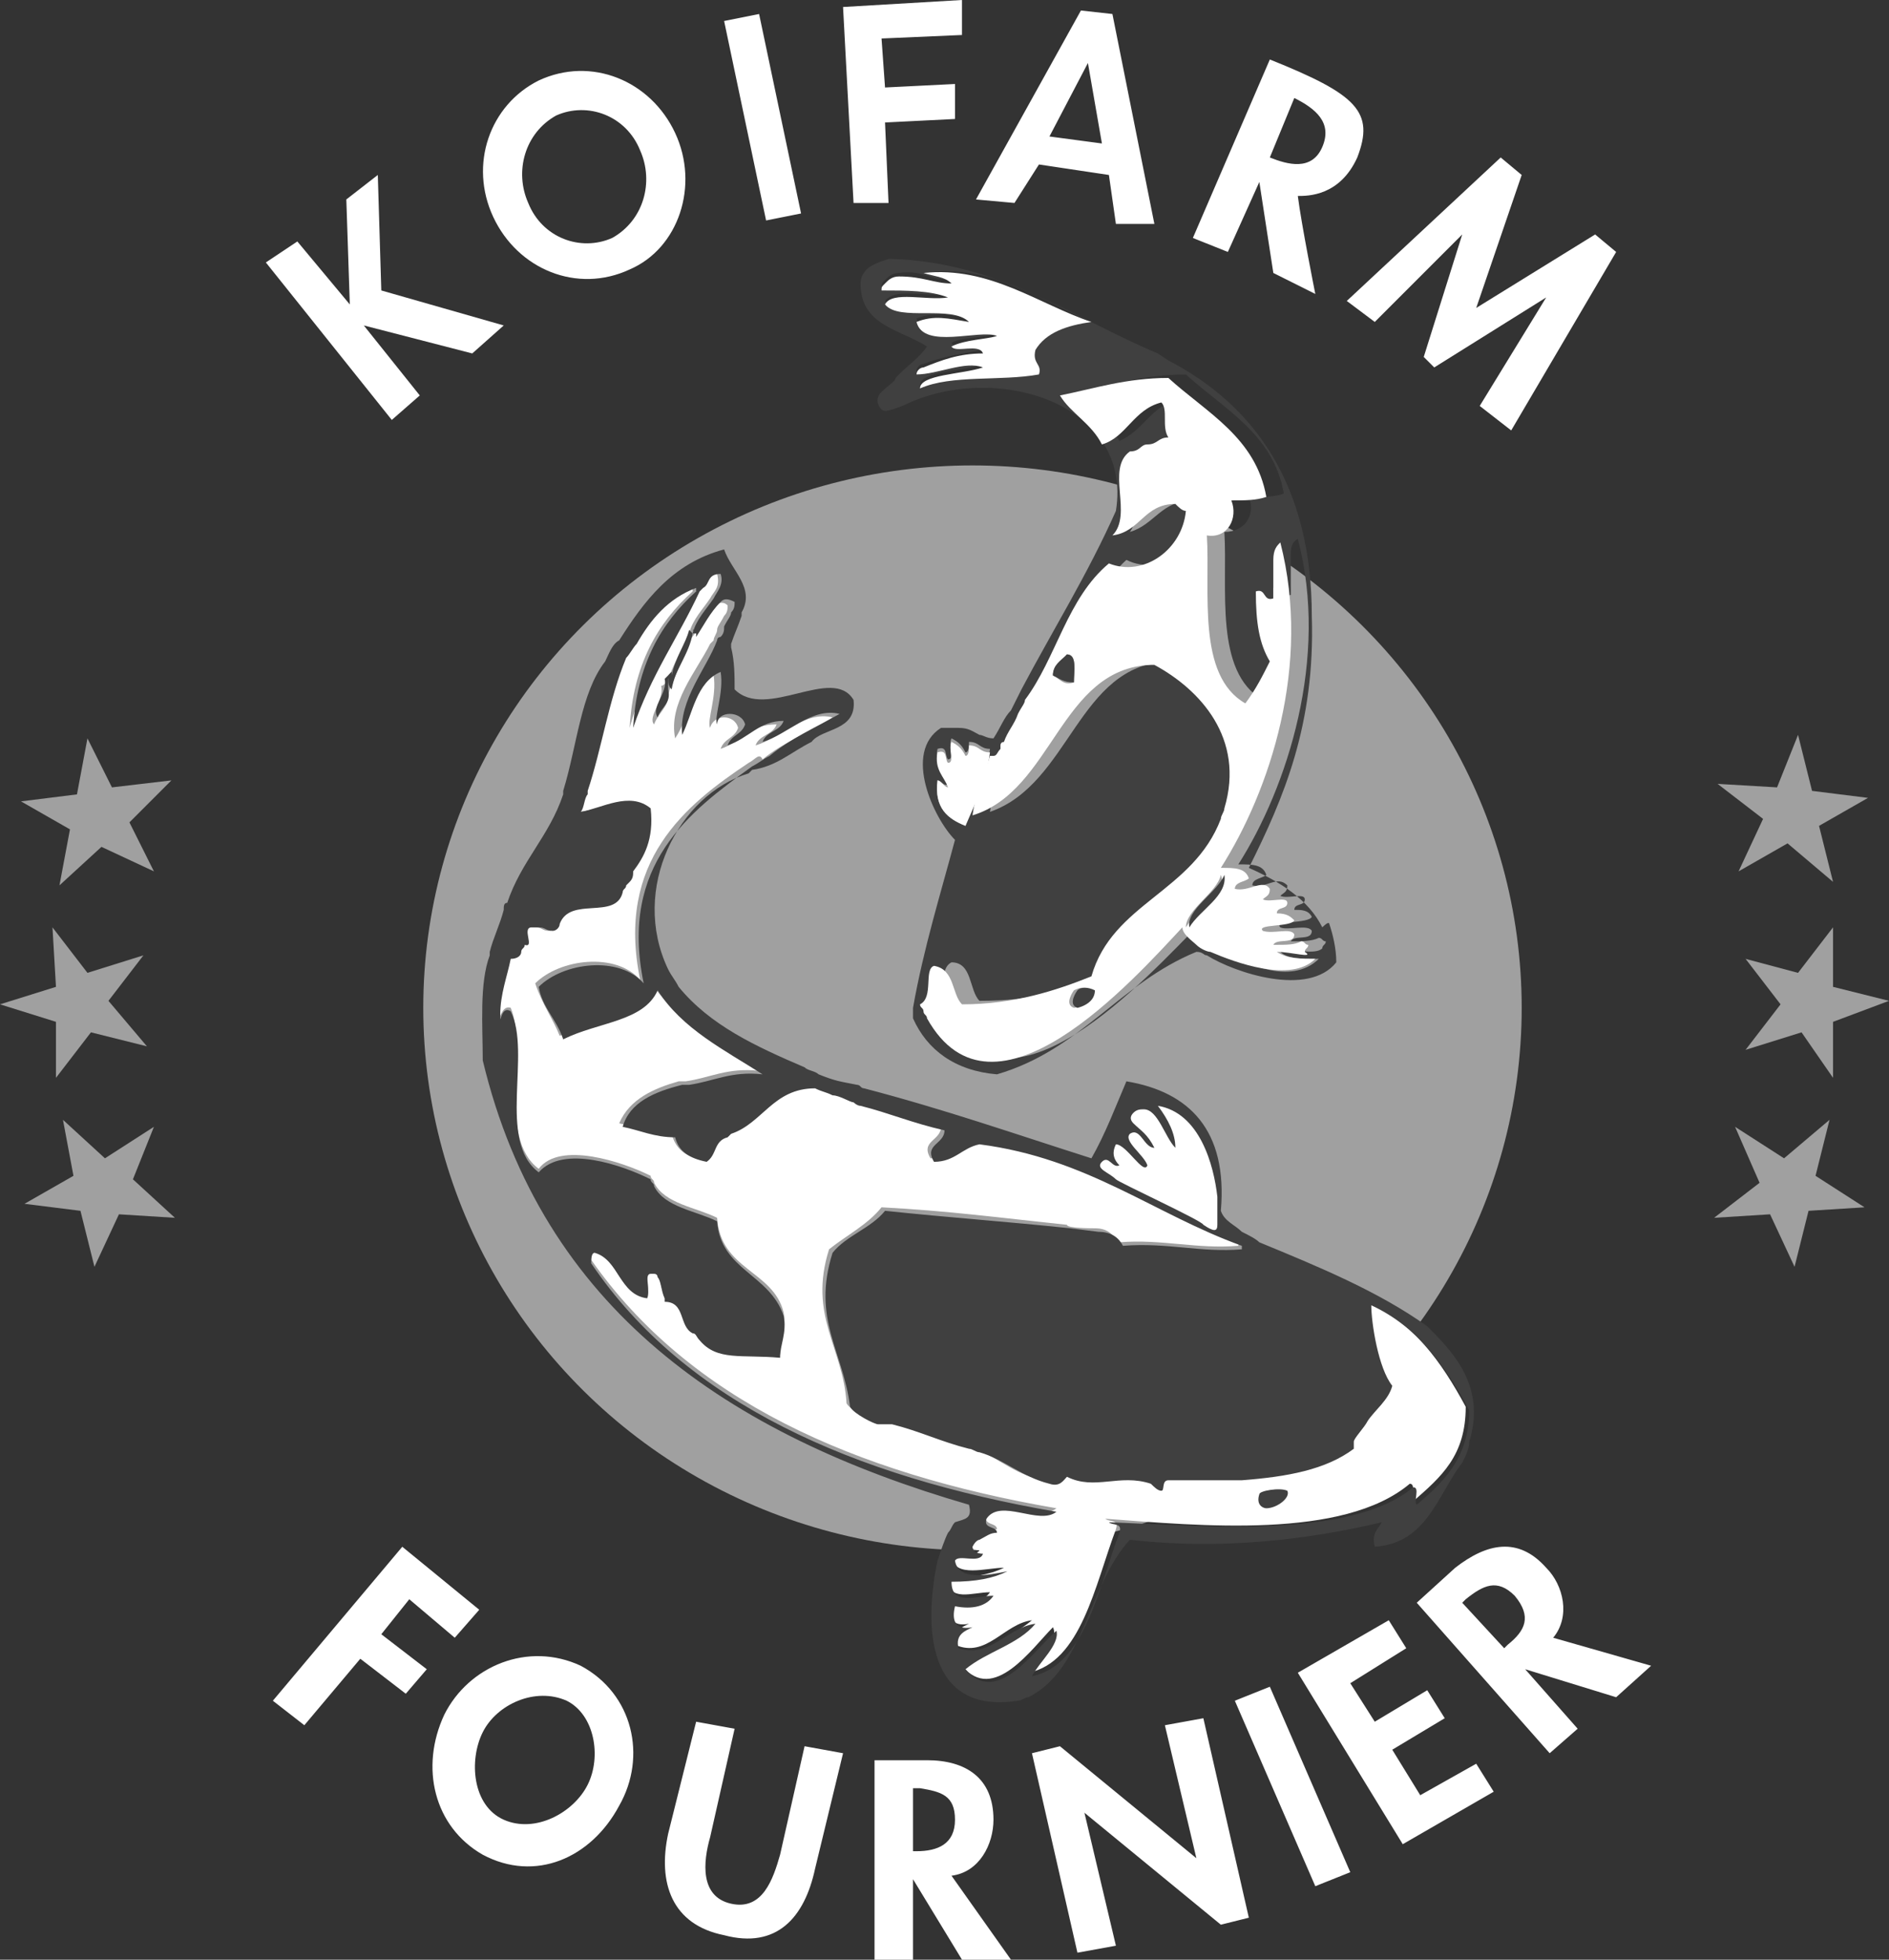 <svg version="1.1" id="Layer_1" xmlns="http://www.w3.org/2000/svg" x="0" y="0" viewBox="0 0 54 56" xml:space="preserve"><rect x="0" y="0" width="54" height="56" fill="#333333" stroke="none"/><style type="text/css">.st1{fill:#404040}.st2{fill:#fff}</style><ellipse cx="27.8" cy="28.8" rx="15.7" ry="15.5" fill-rule="evenodd" clip-rule="evenodd" fill="#a0a0a0"/><g id="XMLID_2_"><path class="st1" d="M26.8 22.3c-.1.8.3 1.1.8 1.3.2-.7.6-1.4.7-2.2-.3 0-.3-.2-.6-.2 0 .1 0 .3-.1.3-.1-.2-.2-.3-.4-.4-.1.2.1.6-.1.6-.1-.1 0-.4-.3-.3-.1.5.2.7.3 1-.1.1-.2-.1-.3-.1zm2.9-11.6c0-.3-.2-.4-.1-.7.3-.5.9-.7 1.6-.8-1.4-.6-2.9-1.7-4.8-1.4.3 0 .6.1.8.2-.6 0-.9-.3-1.5-.2-.2 0-.3.1-.4.2-.1.1-.1.1-.1.2.7 0 1.3 0 1.9.2-.6.1-1.5-.2-1.8.2.4.6 1.9 0 2.4.5-.5-.1-1-.2-1.5 0 .2.8 1.8.2 2.3.4-.4.2-1 .1-1.3.3.1.2.8-.1.9.2-.6.1-1.2.2-1.7.4-.1 0-.2.1-.2.2.6 0 1.4-.4 1.9-.2-.5.2-1.8.2-1.8.6.9-.3 2.3-.1 3.4-.3zm8 16.7c-.5 0-.9 0-1.1-.2.4-.1 1 .1 1.2-.1 0-.1.1-.1.1-.2-.1 0-.1-.1-.2-.1-.2.1-.5.1-.8.1.1-.2.6 0 .6-.3-.1-.2-.7 0-.9-.1-.2-.2.8-.1.9-.3-.1-.2-.3-.2-.5-.2 0-.2.3-.1.3-.3 0-.2-.5 0-.7-.1.1-.1.2-.1.2-.3-.3-.3-.6.1-1 0 0-.2.3-.2.4-.3-.1-.3-.4-.3-.8-.3 1.4-2.2 2.6-5.9 1.7-9.3-.2.1-.2.3-.2.5V17c-.3.1-.2-.3-.5-.2 0 .8.1 1.5.4 2-.2.5-.5.8-.7 1.2-1.4-.8-1-3.2-1.1-4.8.6 0 .9-.5.7-1 .4 0 .8 0 1-.1-.3-1.7-1.7-2.4-2.8-3.4-1.2 0-2.1.3-3.1.5.4.5.9.9 1.2 1.4.7-.3.9-1 1.7-1.2.2.2 0 .8.2 1-.3 0-.3.2-.6.2-.2 0-.3.2-.5.2-.7.5 0 1.7-.5 2.4.7-.2.9-.9 1.8-.9.1.1.2.2.3.2-.1 1.1-1.2 2-2.2 1.5-1.1 1-1.5 2.7-2.4 3.9-.1.2-.2.3-.2.4-.1.3-.3.5-.4.8 0 .1 0 .1-.1.1v.1l-.2.2h-.1c-.2.7-.4 1-.5 1.7 2.3-.8 2.5-4.2 5.1-4.3h.1c1.2.8 2.6 2.2 2 4.1 0 .1-.1.2-.1.3-.8 2.1-3.1 2.4-3.7 4.5-1 .5-2.2.8-3.7.8-.3-.3-.2-1.1-.8-1.1-.4.2-.1 1-.4 1.1 0 .1.1.1.1.2s.1.1.1.2c1.8 3.4 5.8-1.1 7.3-2.6 0 .2.3.4.4.5.1.1.3.2.4.2.3.4 1.8 1.1 2.6.3zm.3-1c.1.3.2.7.2 1.1-.8 1-2.9.3-3.7-.2-.1 0-.1-.1-.3-.1-2.2.9-3.3 2.8-5.7 3.5-1.2-.1-2-.7-2.4-1.6v-.3c.3-1.7.8-3.3 1.2-4.8-.6-.6-1.5-2.5-.4-3.2h.5c.3 0 .4.1.6.2.1 0 .2.1.4.1.2-.3.3-.6.5-.8l.3-.6c.9-1.7 1.9-3.3 2.7-5.1.5-3.1-3.5-4.3-6.1-3-.3.1-.5.2-.6.1-.1-.1-.2-.3 0-.5s.4-.3.4-.4l.2-.2c.1-.1.5-.4.7-.7-.8-.5-1.9-.6-1.9-1.8 0 0 0-.2.1-.3.1-.2.4-.3.7-.4h.1c3.1.1 5.2 1.7 7.6 2.7l.3.2c2.5 1.3 4.1 3.6 4.1 7.3.1 3.1-.8 5.2-1.8 7.2.9.4 1.7.9 2.1 1.7.2-.2.2-.1.2-.1z"/><path class="st2" d="M36.5 27.2c.3.2.7.2 1.1.2-.7.7-2.3.1-3-.2-.1 0-.3-.1-.4-.2-.1-.1-.4-.3-.4-.5-1.4 1.5-5.4 6-7.3 2.6 0-.1-.1-.1-.1-.2s-.1-.1-.1-.2c.4-.2.1-1 .4-1.1.6.1.5.8.8 1.1 1.5 0 2.7-.4 3.7-.8.6-2.1 2.9-2.4 3.7-4.5 0-.1.1-.2.1-.3.6-2-.7-3.4-2-4.1h-.1c-2.6.1-2.8 3.6-5.1 4.3.1-.7.3-1 .5-1.7h.1c.1 0 .1-.1.2-.2v-.1c0-.1.1-.1.1-.1.1-.3.3-.5.4-.8.1-.2.2-.3.2-.4.9-1.2 1.2-2.9 2.4-3.9 1 .4 2.1-.4 2.2-1.5-.1 0-.2-.1-.3-.2-.9 0-1 .8-1.8.9.6-.6-.2-1.9.5-2.4.3 0 .3-.2.5-.2.3 0 .3-.2.6-.2-.2-.3 0-.8-.2-1-.8.2-1 1-1.7 1.2-.3-.6-.9-.9-1.2-1.4 1-.2 1.9-.5 3.1-.5 1.1 1 2.5 1.7 2.8 3.4-.3.1-.6.1-1 .1.2.5-.1 1.1-.7 1 .1 1.6-.3 4 1.1 4.8.3-.4.5-.8.7-1.2-.3-.5-.4-1.1-.4-2 .3-.1.2.3.5.2V16c0-.3.1-.4.2-.5.9 3.5-.3 7.1-1.7 9.3.4 0 .7 0 .8.3-.1.1-.4.1-.4.3.4.1.8-.3 1 0 0 .2-.1.2-.2.3.2.1.7-.1.7.1s-.3.1-.3.3c.3 0 .4.1.5.2-.1.2-1.1.1-.9.3.3.1.8-.1.9.1 0 .3-.5.1-.6.3.4 0 .6 0 .8-.1.1 0 .1.1.2.1 0 .1-.1.1-.1.2.3.2-.4 0-.8 0zm-2.6-.7c.3-.5 1.2-1 1-1.5-.1.5-1 1-1 1.5zm-3.2 2.3s.6-.1.5-.5c-.2-.1-.3-.1-.5 0 0 0-.3.4 0 .5zm0-9.3c0-.3.1-.8-.2-.8-.2.2-.4.3-.4.6.2.1.3.3.6.2z"/><path class="st2" d="M27.6 23.6c-.5-.2-.9-.5-.8-1.3.1 0 .2.2.3.2-.1-.3-.4-.5-.3-1 .3-.1.2.2.3.3.2 0 0-.4.1-.6.2.1.3.2.4.4.1 0 .1-.2.1-.3.3 0 .3.2.6.2-.1.8-.4 1.4-.7 2.1zm2-13.6c-.1.4.2.4.1.7-1.1.2-2.5 0-3.4.4 0-.4 1.2-.4 1.8-.6-.5-.2-1.3.2-1.9.2 0-.1.1-.2.2-.2.5-.2 1-.4 1.7-.4-.1-.3-.8 0-.9-.2.4-.2 1-.2 1.3-.3-.5-.2-2.1.4-2.3-.4.5-.2.9-.1 1.5 0-.5-.5-2 0-2.4-.5.2-.4 1.2-.1 1.8-.2-.5-.2-1.2-.2-1.9-.2 0-.1 0-.1.1-.2s.2-.2.4-.2c.7 0 1 .2 1.5.2-.2-.2-.5-.2-.8-.3 1.9-.2 3.3.9 4.8 1.4-.7.1-1.3.3-1.6.8z"/><path class="st1" d="M36.8 42.6c.1.2-.3.5-.6.5-.2 0-.3-.1-.2-.4.1-.1.7-.2.8-.1zM35 25c.1.6-.7 1-1 1.5-.1-.5.8-1 1-1.5zm-3.7 3.3c0 .4-.5.5-.5.5-.3-.1 0-.5 0-.5.1-.1.3-.1.5 0zm-.8-9.6c.3 0 .2.5.2.8-.3 0-.4-.1-.6-.2 0-.3.3-.4.4-.6z"/><path class="st2" d="M36.2 43.1c.3 0 .7-.3.6-.5-.2-.1-.8 0-.8.1-.1.3.1.4.2.4zM21.4 21.8c-1.8 1.2-3.8 2.8-3.1 6.2-.7-.8-2.3-.6-3 .1.2.6.5 1 .7 1.5.9-.4 2.2-.4 2.7-1.4.7 1 1.9 1.7 3 2.4-.9-.1-1.4.2-2.1.3h-.2c-.7.2-1.4.5-1.7 1.2.5.1.8.3 1.5.3.1.4.4.7.9.7.3-.2.2-.5.6-.7l.1-.1c.9-.3 1.2-1.3 2.4-1.3.2.1.3.1.5.2s.5.2.6.2c.1 0 .1.1.2.1.8.2 1.5.5 2.4.7 0 .4-.6.4-.3.9.6 0 .8-.4 1.3-.5 3.1.4 5 1.9 7.5 2.9v.1c-1.2.1-2.2-.2-3.4-.1-.2-.2-.3-.4-.7-.4-.1 0-.8 0-.8-.1-1.9-.2-3.4-.4-5.3-.5-.4.5-1 .8-1.5 1.2-.6 1.9.4 2.8.5 4.4.1.2.6.4.8.5h.4c.7.2 1.4.5 2.2.7.1 0 .2.1.3.1.7.3 1.2.8 2 .9.3.1.4-.1.5-.2.8.4 1.4-.1 2.4.2.1.1.2.2.3.2.1 0 0-.3.2-.3h2.1c1.3-.1 2.4-.3 3.2-.9v-.2c.1-.1.3-.4.4-.6.2-.3.6-.6.7-1-.4-.5-.6-1.7-.6-2.3 1.3.6 2.1 1.7 2.8 3 0 1.4-.7 2-1.5 2.7-.1-.1.1-.5-.1-.5-1.9 1.6-6 1.2-8.7 1 .1.1.4 0 .3.3-.6 1.6-1 3.8-2.5 4.1.2-.4.9-.9.7-1.3-.6.6-1.7 2.2-2.6 1.1.6-.5 1.4-.8 2-1.3-.8.1-1.3 1.1-2.2.7-.1-.4.2-.5.4-.6-.5.1-.6-.2-.5-.6.5 0 .9 0 1.1-.3-.5 0-1.2.3-1.2-.4.6 0 1.2-.1 1.6-.3-.5 0-1.4.3-1.5-.3.1-.2.7 0 .8-.2-.2 0-.3-.1-.3-.2s.2-.1.3-.2c.2-.1.3-.2.5-.2 0-.2-.4-.1-.3-.4.3-.6 1.5.2 2-.2-5.8-1-10.5-3.1-13.3-7.1 0-.1 0-.3.1-.3.7.3.6 1.2 1.5 1.3.1-.2-.1-.7.1-.7h.1s0 .1.1.1c.1.2.1.5.2.6v.1c.6 0 .4.7.8.9l.2.2c.5.6 1.2.4 2.3.5 0-.4.2-.7.1-1.2-.3-1.2-1.8-1.2-1.9-2.7-.6-.3-1.5-.4-1.8-1 0-.1-.1-.1-.1-.2-.8-.4-2.6-1-3.2-.2-1.2-.9-.3-3.4-.8-4.6-.3-.1-.3.5-.4.2 0-.7.2-1.1.3-1.6.2 0 .3-.1.3-.2s.1-.1.1-.2c.3 0-.1-.6.2-.5h.2c.2 0 .2.1.4.1.1 0 .2-.1.2-.2.3-.8 1.5-.1 1.8-.9 0-.1.1-.1.1-.2l.1-.1c.1-.1.1-.2.1-.3.4-.4.6-1 .5-1.8-.5-.5-1.4.1-2 .1.1-.1.1-.4.2-.5v-.1c.5-1.2.6-2.6 1.1-3.8.1-.1.2-.3.3-.4.4-.7.9-1.3 1.7-1.6v.1c-1 .9-1.7 2.1-1.8 3.9.4-1.5 1.2-2.6 1.9-3.9l.1-.1c.2-.1.2-.5.5-.4.1.4-.1.5-.2.7-.2.3-.5.6-.6 1-.2.4-.4.8-.6 1.3 0 0-.1.2-.2.2.1.4-.4.9-.2 1.1.1-.3.4-.5.4-.8.1-.6.5-1 .6-1.6.3-.3.4-.7.7-1 .2-.1.3-.1.4 0 0 .1 0 .2-.1.3-.1.2-.2.3-.2.4 0 .1-.1.2-.1.3l-.1.1c-.4.8-1.2 1.7-1 2.7.4-.6.5-1.5 1.1-1.8.1.6-.2 1.3-.1 1.5.1-.4.7-.4.8 0-.1.3-.4.3-.5.6.6-.2.8-.7 1.6-.7-.1.3-.5.3-.6.6.7-.2 1.4-1 2.2-.8-.6.4-1.4.7-2 1.2-.1-.2-.2 0-.4.1z"/><path class="st1" d="M27.7 43c-6.9-2-12.2-5.6-13.9-12.7 0-1-.1-2.2.2-3v-.1c.1-.4.3-.8.4-1.2 0-.1 0-.2.1-.2.4-1.2 1.2-1.9 1.6-3.1v-.1c.4-1.3.5-2.8 1.2-3.7.1-.2.2-.5.4-.6.7-1.1 1.5-2.2 3-2.6.2.6.9 1.1.5 1.8v.1c-.1.3-.2.5-.3.8v.1c.1.4.1.8.1 1.2.9.9 2.8-.7 3.4.3.1.9-.9.8-1.2 1.2-.6.3-1 .7-1.7.8l-.1.1c-2 .6-3.4 3.3-2.3 5.6.1.2.2.3.3.5.9 1.1 2.2 1.7 3.6 2.3.1.1.3.1.4.2.5.2.6.2 1.1.3.1 0 .1.1.2.1 2.3.6 4.3 1.3 6.5 2 .4-.7.7-1.5 1-2.2 1.8.3 2.9 1.4 2.7 3.7.1.3.4.4.6.6.2.1.4.2.5.3 1.7.7 3.4 1.4 4.8 2.4.7.7 1.7 1.7 1.2 3.3 0 .2-.1.4-.2.6-.7.9-1 2.3-2.5 2.4-.1-.4.1-.5.2-.7-2.1.5-4.6.8-7.2.5-1.2 1.3-1.3 3.7-2.9 4.5-.1 0-.2.1-.3.1-2.6.4-2.7-2.1-2.3-4 .1-.3.2-.6.3-.8.1-.1.1-.2.2-.3.3-.1.5-.1.4-.5zM14.6 28.9c.6 1.2-.4 3.7.8 4.6.7-.8 2.4-.2 3.2.2 0 .1.1.1.1.2.3.6 1.2.7 1.8 1 .1 1.4 1.5 1.5 1.9 2.7.1.5-.1.8-.1 1.2-1.1-.1-1.8.1-2.3-.5-.1-.1-.1-.2-.2-.2-.4-.2-.2-.9-.8-.9v-.1c-.1-.2-.1-.5-.2-.6 0 0 0-.1-.1-.1h-.1c-.2 0 0 .5-.1.7-.8-.1-.8-1.1-1.5-1.3-.1 0-.1.2-.1.3 2.7 4 7.5 6.1 13.3 7.1-.5.4-1.6-.4-2 .2-.1.3.3.2.3.4-.2 0-.3.1-.5.2 0 0-.1 0-.2.2 0 .1.1.2.3.2-.1.3-.7 0-.8.2.1.6 1 .4 1.5.3-.4.2-.9.3-1.6.3 0 .7.7.4 1.2.4-.2.3-.6.4-1.1.3-.1.4 0 .7.5.6-.2.1-.5.2-.4.6.9.3 1.4-.6 2.2-.7-.5.6-1.4.8-2 1.3.9 1.1 2-.6 2.6-1.1.1.4-.5.9-.7 1.3 1.5-.3 1.9-2.5 2.5-4.1.1-.3-.2-.2-.3-.3 2.7.1 6.9.5 8.7-1 .2 0 0 .4.1.5.7-.6 1.5-1.3 1.5-2.7-.7-1.3-1.5-2.4-2.8-3 0 .5.2 1.8.6 2.3-.1.4-.5.7-.7 1-.1.2-.4.5-.4.6v.2c-.8.6-1.9.8-3.2.9h-2.1c-.2 0-.1.3-.2.3s-.2-.1-.3-.2c-.9-.3-1.6.2-2.4-.2-.1.1-.2.3-.5.2-.8-.2-1.3-.7-2-.9-.1 0-.2-.1-.3-.1-.8-.2-1.4-.5-2.2-.7h-.4c-.1 0-.7-.3-.8-.5-.2-1.6-1.1-2.5-.5-4.4.4-.5 1.1-.7 1.5-1.2 1.9.2 3.4.3 5.3.5l.8.1c.4 0 .6.2.7.4 1.3-.1 2.2.2 3.4.1v-.1c-2.5-.9-4.4-2.5-7.5-2.9-.5.1-.7.5-1.3.5-.3-.5.3-.5.3-.9-.9-.2-1.6-.5-2.4-.7-.1 0-.2-.1-.2-.1-.1 0-.4-.2-.6-.2-.2-.1-.3-.1-.5-.2-1.2 0-1.5 1-2.4 1.3l-.1.1c-.4.1-.3.5-.6.7-.5-.1-.8-.3-.9-.7-.6 0-1-.2-1.5-.3.2-.7.9-1 1.7-1.2h.2c.7-.1 1.2-.4 2.1-.3-1.1-.7-2.3-1.3-3-2.4-.4.9-1.7.9-2.7 1.4-.2-.6-.6-.9-.7-1.5.7-.7 2.3-.9 3-.1-.7-3.4 1.3-4.9 3.1-6.2.2-.1.3-.2.5-.3.6-.5 1.3-.8 2-1.2-.8-.2-1.5.6-2.2.8.1-.3.5-.3.6-.6-.7 0-1 .5-1.6.7.1-.3.4-.3.5-.6-.1-.4-.8-.4-.8 0-.1-.2.2-.9.1-1.5-.7.3-.8 1.2-1.1 1.8-.1-1 .7-1.9 1-2.7 0-.1.1-.1.1-.1.1-.1.1-.2.1-.3.1-.2.2-.3.2-.4.1-.1.1-.2.1-.3-.2-.1-.3-.1-.4 0-.3.3-.5.7-.7 1v-.1h-.1c.1-.4.4-.7.6-1 .1-.2.3-.4.2-.7-.4 0-.3.3-.5.4l-.1.1c-.6 1.3-1.4 2.4-1.9 3.9.1-1.8.8-3 1.8-3.9v-.1c-.8.3-1.3.9-1.7 1.6-.1.1-.2.3-.3.4-.5 1.2-.7 2.6-1.1 3.8v.1c-.1.1-.1.4-.2.5.6-.1 1.4-.6 2-.1.1.9-.2 1.4-.5 1.8 0 .1 0 .2-.1.3l-.1.1c0 .1-.1.1-.1.2-.2.8-1.5.1-1.8.9 0 .1-.1.2-.2.2-.2 0-.2-.1-.4-.1h-.2c-.3 0 .1.6-.2.5 0 .1-.1.1-.1.2s-.1.2-.3.2c-.1.5-.3 1-.3 1.6 0 .4 0-.3.3-.1z"/><path class="st1" d="M19.9 18v.1l-.1-.1h.1c-.1 0-.1 0 0 0zm-.2 0l.1.1c-.1.6-.5 1-.6 1.6v-.4c.1-.5.4-.9.5-1.3zm-.5 1.7c-.1-.1-.1-.2-.1-.3 0-.1 0-.1.1-.2v.5z"/><path class="st1" d="M19.1 19.7c.1 0 .1 0 0 0 .1.4-.2.5-.3.8-.2-.3.3-.7.2-1.1l.2-.2c0 .1 0 .1-.1.2v.3z"/><path d="M18.8 36.4s.1 0 0 0c.1 0 0 0 0 0z" fill="#f6050c"/></g><path class="st2" d="M31.9 33.7c-.2-.2-.6-.3-.4-.5.2-.2.3.2.5.1-.2-.2-.2-.4-.1-.6.3 0 .8.9.9.6-.1-.3-.7-.7-.5-.9.3-.2.4.4.7.4-.2-.4-.4-.5-.6-.7-.1-.1-.1-.2 0-.3.1-.1.2-.1.3-.1.4 0 .6.8.9 1.1 0-.4-.2-.8-.5-1.2 1.2.2 1.6 1.7 1.7 2.6v.8c0 .2-.1.2-.4 0 0-.1-2.4-1.2-2.5-1.3zM11.2 12l.8-.7-1.6-2 3.1.8.9-.8-3.5-1-.1-3.3-.9.7.1 3-1.5-1.8-.9.6zM33 6.4h-1.1L31.7 5l-2-.3-.7 1.1-1.1-.1 3-5.4.9.1 1.2 6zm-1.5-2.3l-.4-2.3L30 3.9l1.5.2zm-7.1 1.7L24.1.2l3.4-.2v1l-2.3.1.1 1.4 2-.1v1l-2 .1.1 2.3h-1zm14.1 2.8l4.4-4.1.6.5-1.3 3.8 3.4-2.1.6.5-3 5.1-.9-.7 1.9-3.1-3.2 2-.3-.3 1.1-3.5-2.5 2.5-.8-.6zM21.9 6.3L20.7.6l1-.2 1.2 5.7-1 .2zm14.4-4.6l-2.2 5.1 1 .4.9-2 .4 2.6 1.2.6s-.4-2-.5-2.8c.3 0 1.2 0 1.7-1.1.5-1.3 0-1.8-2.5-2.8zm1.5 2.5c-.3.7-1 .5-1.5.3l.7-1.7c.6.3 1.1.7.8 1.4zm-18.5-.4c-.7-1.5-2.4-2.2-3.9-1.5-1.4.7-2 2.4-1.3 3.9s2.4 2.2 3.9 1.5c1.4-.6 2-2.4 1.3-3.9zm-1.8 3c-.9.4-2 0-2.4-1-.4-.9-.1-2 .8-2.5.9-.4 2 0 2.4 1 .4.9.1 2-.8 2.5z"/><path d="M52.4 25.2l-1.3-1.1-1.4.8.7-1.5-1.3-1 1.7.1.6-1.5.4 1.6 1.6.2-1.4.8zm0 5.6l-.9-1.3-1.6.5 1-1.3-1-1.3 1.5.4 1-1.3v1.7l1.6.4-1.6.6zm-1.1 5.4l-.7-1.5-1.6.1 1.3-1-.7-1.6 1.4.9 1.3-1.1-.4 1.6 1.4.9-1.6.1zM1.7 25.3l.3-1.6-1.4-.8 1.6-.2.3-1.6.7 1.4 1.7-.2-1.2 1.2.7 1.4-1.5-.7zm-.1 5.5v-1.6L0 28.7l1.6-.5-.1-1.7 1 1.3 1.6-.5-1 1.3 1.1 1.3-1.6-.4zm1.1 5.4l-.4-1.6-1.6-.2 1.4-.8-.3-1.6L3 33.1l1.4-.9-.6 1.5L5 34.8l-1.6-.1z" fill="#a0a0a0"/><path class="st2" d="M11.7 45.7l-.8 1 1.3 1-.6.7-1.3-1-1.6 1.9-.9-.7 3.7-4.4 2.2 1.8-.7.8-1.3-1.1zm1 3.3c.7-1.4 2.4-2.1 3.9-1.4 1.5.8 1.9 2.6 1.1 4-.8 1.5-2.4 2.2-3.9 1.4-1.4-.8-1.8-2.5-1.1-4zm1.1.5c-.4.8-.3 2.1.6 2.5.9.4 2-.2 2.4-1 .4-.8.2-2-.6-2.4-.9-.4-2 .1-2.4.9zm6.1-.3l1.1.2-.7 3.1c-.2.7-.3 1.7.6 1.9.9.2 1.2-.7 1.4-1.4l.7-3.1 1.1.2-.8 3.3c-.3 1.4-1.1 2.3-2.6 1.9-1.5-.3-1.9-1.5-1.6-2.9l.8-3.2zm9 6.8h-1.4l-1.4-2.3V56H25v-5.7h1.5c1.1 0 1.9.5 1.9 1.7 0 .7-.4 1.5-1.2 1.6l1.7 2.4zm-2.8-3.1h.1c.6 0 1.1-.2 1.1-.9s-.4-.8-1-.9h-.2v1.8zm3.4-2.8l.8-.2 3.9 3.2-.9-3.8 1.1-.2 1.3 5.7-.8.2-3.9-3.2.9 3.8-1.1.2-1.3-5.7zm9.1 3.4l-1 .4-2.3-5.3 1-.4 2.3 5.3zm0-5.4l.7 1.1 1.5-.9.5.8-1.5.9.8 1.3 1.6-.9.5.8-2.6 1.5-3-4.9 2.6-1.5.5.8-1.6 1zm8.6-.5l-1 .9-2.6-.8 1.5 1.7-.8.7-3.8-4.3 1.1-1c.9-.7 1.8-.9 2.6 0 .5.5.7 1.4.2 2l2.8.8zm-4.2-.5l.1-.1c.5-.4.7-.8.2-1.4-.5-.5-.9-.3-1.4.1l-.1.1 1.2 1.3z"/></svg>